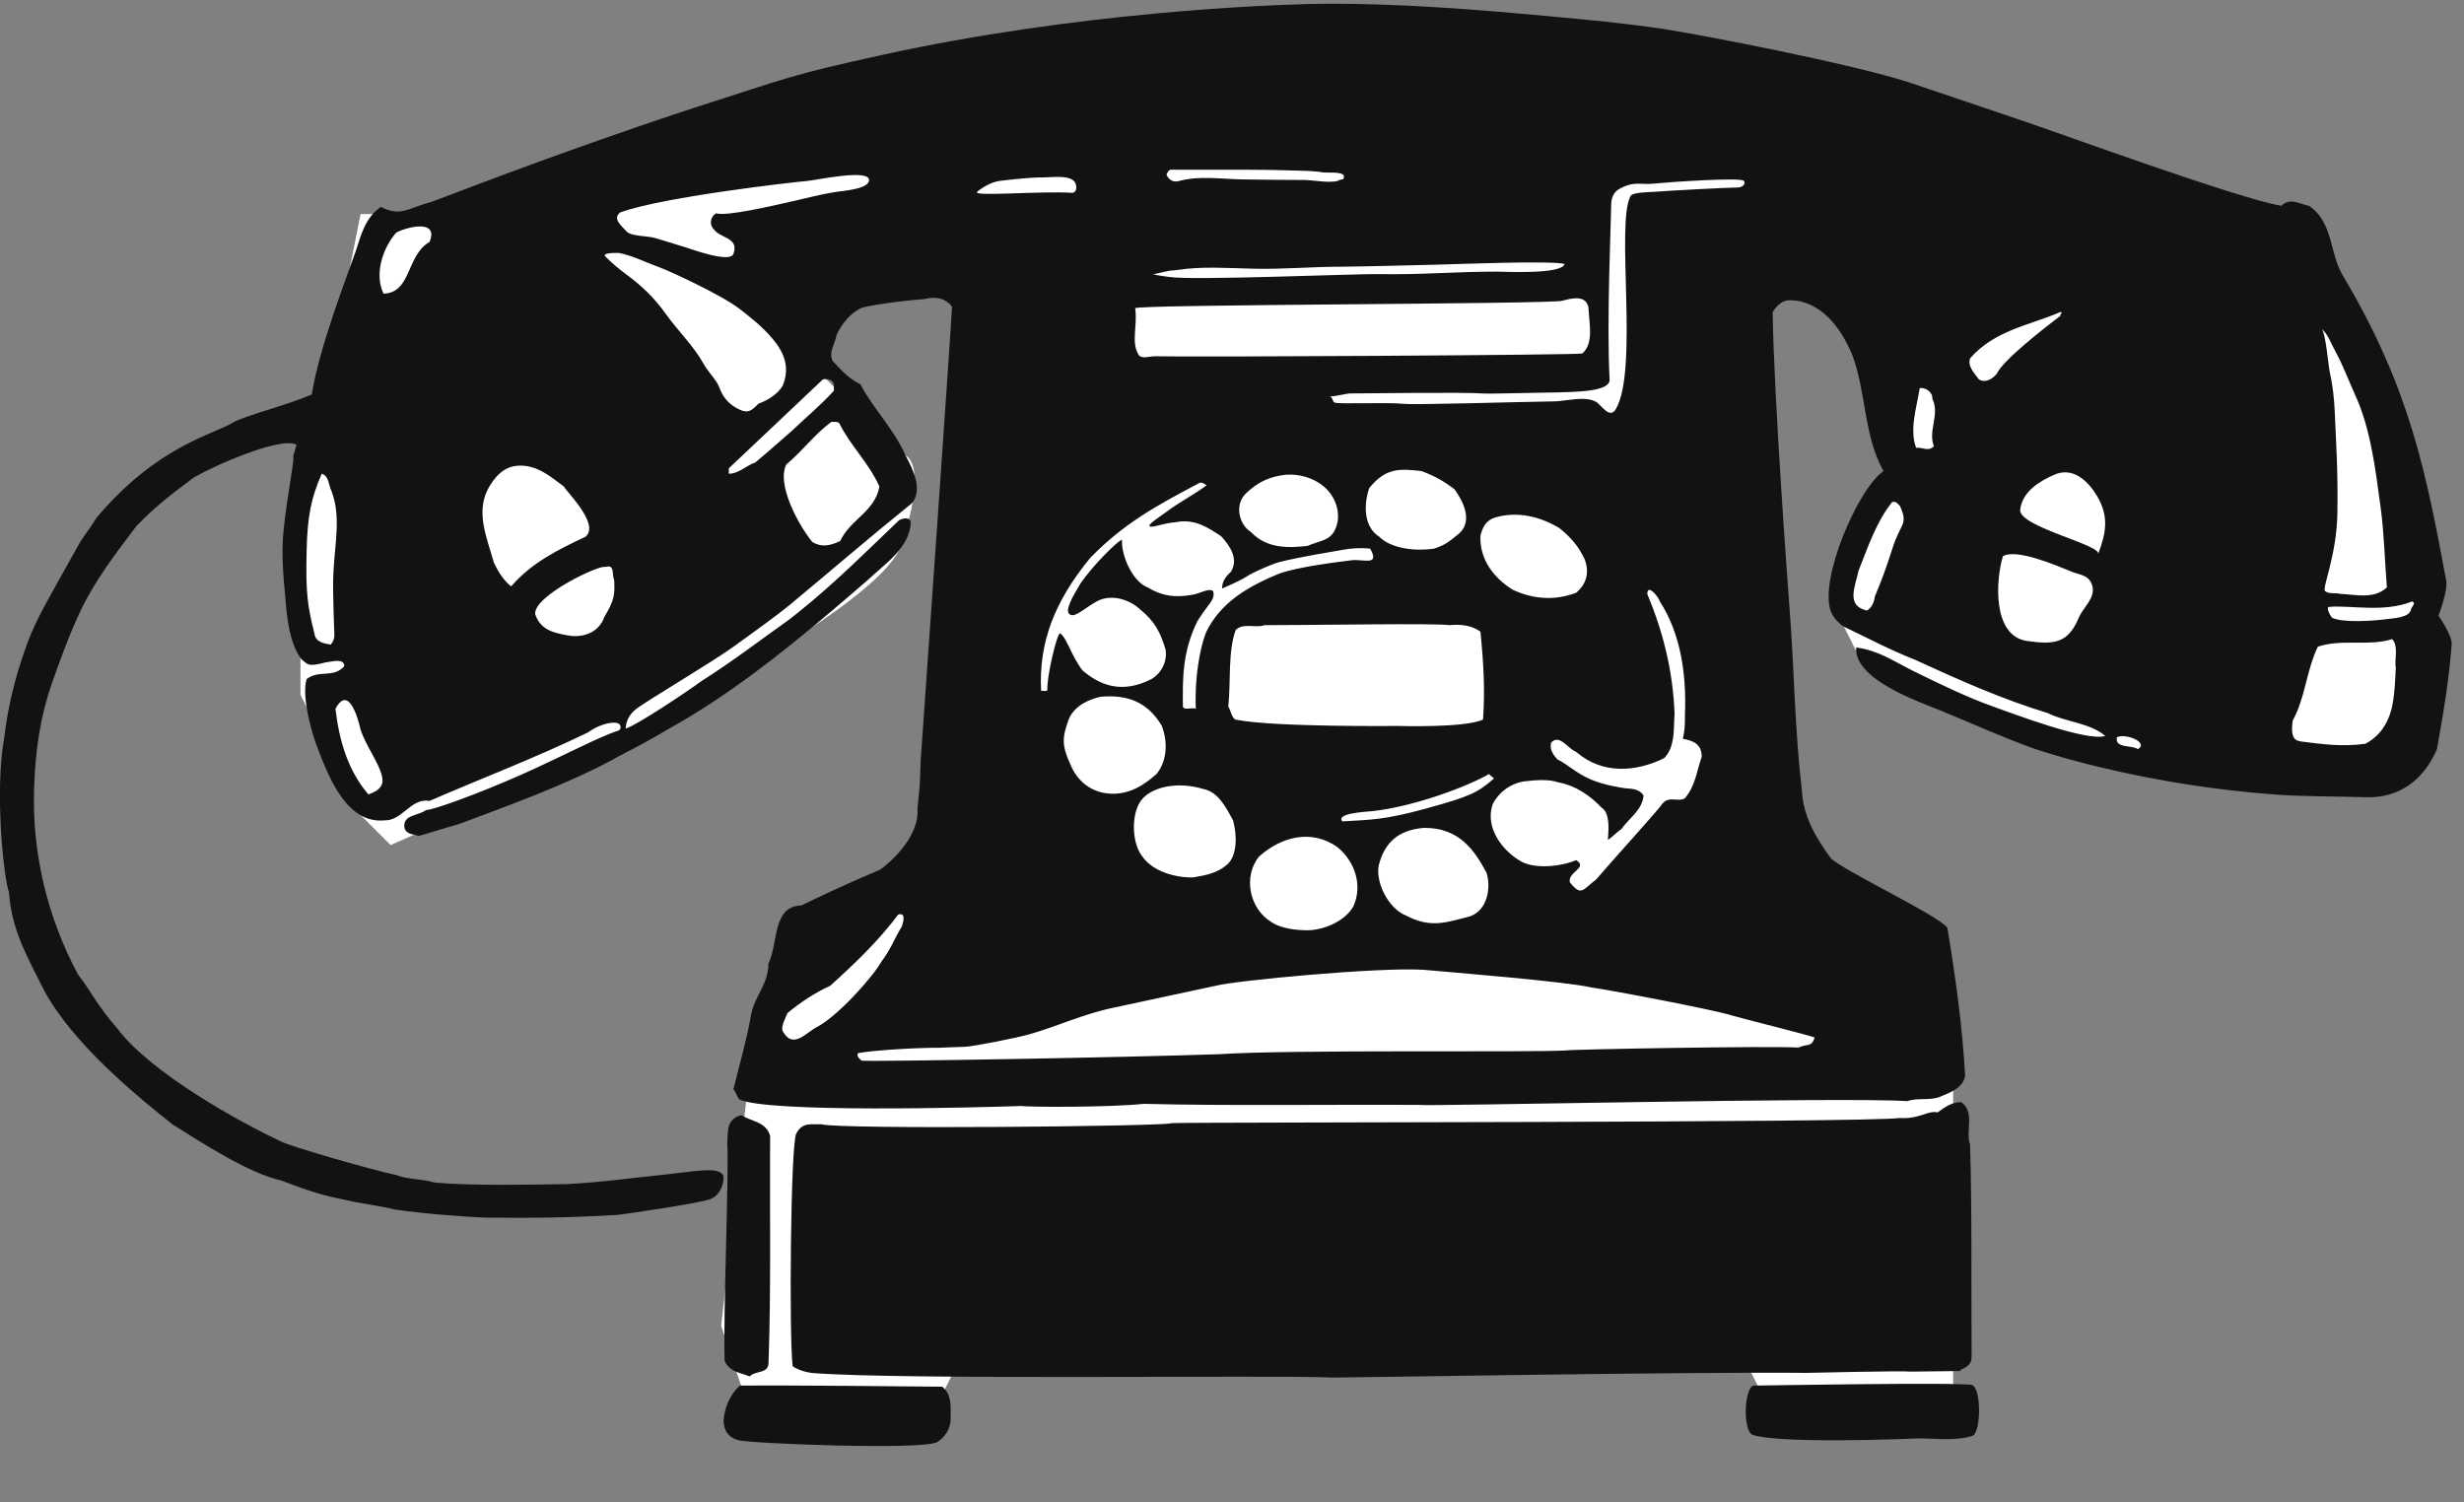 <svg xmlns="http://www.w3.org/2000/svg" fill="none" viewBox="0 0 41 25" height="25" width="41">
<rect x="0" y="0" width="41" height="25" fill="#808080" stroke="none"/>
<g clip-path="url(#clip0_8639_5807)" id="Layer_1">
<path fill="white" d="M12.5 23.562L12 22.062L12.5 17.562L13.5 15.562L16 14.062V10.062L16.5 6.562L16 4.562L14 5.062L13.5 6.062L15 7.562C15.167 7.562 15.4 7.862 15 9.062C14.6 10.262 9.167 12.896 6.5 14.062L6 13.562L5 11.562V8.062L5.5 6.062L6 3.562H7L13 2.062L20 1.062L29 1.562L38 4.062L39 5.562L40.5 9.562V12.562L39 13.062L35 12.562L31 11.062L30.5 10.062L31 8.562L32 8.062L31.5 7.562L31 6.062L30 4.562L29 5.562L30 14.062L32 15.562L32.5 18.062V23.562H29.5L29 22.562H16L15.5 23.562H12.5Z" id="Vector 9"></path>
<g id="Vector">
<path fill="#121211" d="M40.577 10.239C40.577 10.239 40.735 9.831 40.704 9.663C40.377 7.911 40.109 6.469 38.986 4.59C38.756 4.207 38.829 3.702 38.42 3.424C38.263 3.397 38.115 3.281 37.959 3.424C37.286 3.317 34.242 2.208 33.738 2.038C33.292 1.888 32.121 1.488 31.781 1.376C30.828 1.063 28.283 0.573 27.669 0.481C27.038 0.386 26.397 0.327 25.751 0.268C24.558 0.157 23.26 0.055 22.064 0.063C21.034 0.07 17.852 0.218 14.698 0.91C13.118 1.256 13.134 1.288 11.562 1.79C11.212 1.902 10.176 2.253 9.214 2.601C8.215 2.962 7.293 3.319 7.173 3.362C6.78 3.463 6.669 3.613 6.338 3.443C6.077 3.622 6.011 3.902 5.92 4.178C5.785 4.572 5.305 5.795 5.189 6.564C4.795 6.736 4.145 6.896 3.892 7.022C3.579 7.228 2.637 7.395 1.612 8.609C1.42 8.91 1.394 8.906 1.282 9.112C1.143 9.354 0.751 10.062 0.693 10.175C0.561 10.432 0.477 10.616 0.359 10.978C0.228 11.383 0.126 11.805 0.071 12.269C-0.093 13.174 0.063 14.619 0.15 14.853C0.193 15.471 0.447 15.912 0.741 16.494C1.221 17.372 2.261 18.227 2.871 18.711C3.402 19.044 4.15 19.527 4.681 19.644C5.149 19.825 5.396 19.898 5.718 19.96C6.009 20.032 6.321 20.061 6.564 20.126C7.076 20.201 7.733 20.246 8.052 20.261C8.862 20.271 9.534 20.261 10.281 20.216C10.359 20.207 11.569 20.036 11.813 19.956C11.96 19.902 12.047 19.74 12.039 19.57C11.972 19.403 11.575 19.491 11.12 19.539C10.447 19.608 10.01 19.674 9.426 19.704C8.823 19.713 7.835 19.734 7.234 19.678C7.017 19.614 6.783 19.629 6.59 19.552C6.17 19.463 4.838 19.078 4.681 18.997C4.021 18.689 2.517 17.866 1.951 17.113C1.6 16.71 1.541 16.529 1.298 16.216C0.802 15.292 0.532 14.225 0.567 13.131C0.587 12.487 0.671 11.92 0.863 11.373C1.004 10.97 1.152 10.564 1.335 10.175C1.58 9.656 1.921 9.217 2.272 8.751C2.637 8.375 2.929 8.169 3.216 7.953C3.466 7.795 4.637 7.261 4.929 7.397C4.938 7.432 4.871 7.573 4.88 7.612C4.899 7.691 4.726 8.526 4.705 9.016C4.685 9.477 4.755 9.943 4.763 10.13C4.77 10.149 4.802 10.712 5.023 10.978C5.114 11.042 5.109 11.108 5.415 11.023C5.511 11.014 5.729 10.942 5.729 11.085C5.546 11.292 5.302 11.139 5.102 11.301C5.007 11.604 5.215 12.287 5.293 12.467C5.474 12.948 5.781 13.713 6.399 13.651C6.695 13.66 6.834 13.274 7.148 13.327C8.036 12.942 8.917 12.608 9.787 12.186C9.931 12.078 10.167 11.995 10.281 12.036C10.342 12.054 10.342 12.144 10.281 12.161C9.989 12.249 9.309 12.61 8.658 12.898C7.914 13.226 7.203 13.48 7.087 13.48C6.966 13.578 6.695 13.551 6.73 13.776C6.765 13.893 6.878 13.874 6.965 13.911C7.191 13.848 7.409 13.776 7.635 13.713C8.278 13.47 9.456 13.058 10.308 12.578C10.612 12.423 10.893 12.269 11.099 12.144C12.074 11.605 12.951 10.918 13.829 10.175C14.033 10.003 14.236 9.828 14.441 9.65C14.737 9.372 15.128 9.121 15.155 8.699C15.146 8.582 14.998 8.636 14.963 8.654C14.401 9.192 13.883 9.708 13.303 10.174C13.245 10.221 13.186 10.268 13.127 10.313C12.648 10.654 12.178 11.013 11.682 11.327C11.412 11.523 10.62 12.053 10.411 12.125C10.417 11.98 10.485 11.88 10.581 11.802C10.741 11.672 11.842 11.025 12.22 10.751C12.483 10.56 12.918 10.251 13.173 10.039C13.886 9.446 14.483 8.931 15.171 8.376C15.363 8.153 15.189 7.802 15.067 7.578C14.875 7.139 14.527 6.798 14.318 6.395C14.144 6.314 14.014 6.179 13.857 6.009C13.778 5.856 13.9 5.722 13.918 5.578C13.999 5.398 14.148 5.208 14.332 5.125C14.404 5.093 14.974 5.004 15.38 4.977C15.545 4.933 15.728 4.95 15.841 5.103C15.833 5.363 15.379 11.834 15.319 12.664C15.305 13.189 15.301 13.082 15.266 13.45C15.301 13.862 14.927 14.264 14.643 14.473C14.253 14.633 13.601 14.934 13.335 15.067C12.847 15.076 12.951 15.704 12.786 16.036C12.786 16.377 12.56 16.566 12.499 16.88C12.429 17.284 12.307 17.714 12.203 18.126C12.255 18.18 12.255 18.252 12.307 18.296C12.777 18.52 16.215 18.431 16.99 18.404C17.085 18.422 18.434 18.431 19.035 18.368C20.427 18.404 22.125 18.377 23.63 18.386C23.726 18.413 30.689 18.251 31.733 18.323C31.911 18.265 32.073 18.314 32.255 18.261C32.421 18.189 32.647 18.126 32.699 17.911C32.656 17.086 32.534 16.225 32.403 15.436C32.247 15.229 30.645 14.473 30.462 14.279C30.228 13.956 30.003 13.591 29.983 13.158C29.864 12.148 29.856 11.153 29.781 10.175C29.758 9.876 29.516 6.609 29.496 5.193C29.557 5.095 29.653 4.996 29.775 4.996C30.297 4.996 30.637 5.462 30.819 5.902C31.054 6.52 31.011 7.256 31.341 7.839C30.913 8.133 30.262 9.654 30.466 10.175C30.503 10.268 30.571 10.349 30.671 10.422C31.062 10.611 31.454 10.817 31.864 10.978C32.586 11.31 33.309 11.633 34.074 11.866C34.375 12.017 34.776 12.027 35.03 12.246C34.727 12.348 33.455 11.859 33.167 11.758C32.744 11.609 32.236 11.363 31.832 11.163C31.502 10.999 31.256 10.822 30.885 10.774C30.847 11.311 31.95 11.684 32.3 11.827C32.733 12.004 33.377 12.292 33.817 12.447C34.17 12.572 35.784 13.069 37.851 13.221C38.363 13.258 38.879 13.25 39.383 13.266C39.914 13.282 40.33 12.981 40.549 12.468C40.653 11.897 40.751 11.31 40.795 10.723C40.807 10.572 40.573 10.241 40.573 10.241L40.577 10.239ZM5.546 9.56C5.533 9.878 5.565 10.547 5.564 10.58C5.561 10.634 5.54 10.687 5.502 10.726C5.389 10.708 5.25 10.682 5.233 10.547C5.119 10.089 5.085 9.878 5.102 9.175C5.114 8.584 5.18 8.278 5.354 7.883C5.476 7.919 5.467 8.08 5.519 8.179C5.676 8.609 5.572 9.015 5.546 9.56ZM6.363 12.957C6.377 13.064 6.323 13.154 6.13 13.219C5.79 12.824 5.643 12.323 5.582 11.794C5.8 11.39 5.956 11.946 6 12.143C6.098 12.436 6.331 12.723 6.363 12.957ZM7.148 4.026C6.756 4.25 6.852 4.869 6.382 4.887C6.226 4.564 6.365 4.133 6.591 3.873C6.722 3.793 7.313 3.622 7.148 4.026ZM8.506 9.757C8.375 9.658 8.288 9.507 8.218 9.362C8.105 8.95 7.888 8.493 8.158 8.071C8.288 7.861 8.436 7.757 8.636 7.748C8.941 7.739 9.159 7.928 9.385 8.098C9.437 8.197 9.986 8.726 9.742 8.932C9.307 9.138 8.854 9.353 8.506 9.757ZM10.055 10.268C9.959 10.546 9.669 10.617 9.446 10.573C9.223 10.53 9.002 10.493 8.906 10.224C8.863 9.918 9.992 9.386 10.073 9.435C10.238 9.381 10.177 9.569 10.22 9.65C10.229 9.883 10.235 9.968 10.055 10.268ZM11.989 6.496C11.97 6.451 11.953 6.405 11.931 6.369C11.861 6.258 11.768 6.164 11.704 6.048C11.536 5.748 11.277 5.503 11.073 5.216C10.88 4.946 10.67 4.748 10.41 4.558C10.298 4.475 10.173 4.37 10.073 4.268C10.005 4.198 10.297 4.209 10.304 4.21C10.525 4.252 10.765 4.375 10.98 4.451C11.127 4.503 12.023 4.914 12.318 5.149C12.459 5.26 12.674 5.42 12.857 5.639C13.039 5.855 13.153 6.106 13.023 6.42C12.944 6.554 12.779 6.662 12.622 6.716C12.503 6.839 12.444 6.882 12.3 6.813C12.16 6.746 12.054 6.647 11.989 6.496ZM13.963 7.039C14.155 7.425 14.459 7.703 14.633 8.097C14.555 8.519 14.154 8.635 13.98 9.003C13.806 9.084 13.676 9.11 13.519 9.021C13.281 8.734 12.918 8.053 13.084 7.729C13.353 7.505 13.554 7.227 13.832 7.021C13.875 7.021 13.928 7.012 13.963 7.039ZM13.876 6.42V6.501C13.667 6.734 13.413 6.943 13.171 7.174C12.917 7.395 12.741 7.553 12.567 7.696C12.41 7.75 12.292 7.883 12.127 7.883V7.793C12.649 7.3 13.18 6.798 13.693 6.313C13.771 6.295 13.876 6.322 13.876 6.42ZM14.459 3.012C14.428 3.152 14.011 3.176 13.912 3.193C13.628 3.237 13.358 3.314 13.078 3.374C12.871 3.42 12.094 3.603 11.918 3.55C11.813 3.604 11.804 3.748 11.874 3.81C11.979 3.971 12.301 3.944 12.205 4.223C12.148 4.386 11.501 4.143 11.405 4.115C11.234 4.064 11.064 4.007 10.892 3.958C10.785 3.927 10.496 3.931 10.43 3.855C10.351 3.765 10.177 3.639 10.325 3.532C11.063 3.272 13.196 3.031 13.433 3.011C13.574 3 14.507 2.794 14.459 3.012ZM26.809 3.425C26.809 3.191 26.931 3.138 27.079 3.084C27.214 3.035 27.358 3.071 27.498 3.057C27.776 3.029 29.006 2.944 29.02 3.013C29.055 3.075 28.976 3.12 28.915 3.12C28.745 3.12 27.811 3.17 27.507 3.193C27.445 3.197 27.167 3.199 27.133 3.26C26.881 3.708 27.271 6.152 26.887 6.807C26.784 6.983 26.647 6.738 26.558 6.687C26.372 6.581 26.062 6.677 25.86 6.679C25.241 6.687 23.579 6.74 23.362 6.72C23.05 6.69 22.274 6.73 22.206 6.698C22.169 6.682 22.176 6.606 22.126 6.592C22.184 6.609 22.389 6.548 22.466 6.547C22.72 6.545 24.425 6.525 24.659 6.547C24.758 6.556 25.238 6.54 25.723 6.533C26.257 6.525 26.794 6.517 26.783 6.314C26.731 5.346 26.809 3.66 26.809 3.426V3.425ZM26.226 14.313C25.974 14.421 25.547 14.462 25.321 14.34C25.012 14.171 24.694 13.775 24.842 13.372C24.947 13.175 25.138 13.04 25.347 13.004C25.556 12.978 25.778 12.964 25.926 13.018C26.23 13.072 26.481 13.259 26.644 13.435C26.782 13.516 26.773 13.76 26.754 13.971C26.78 13.978 26.933 13.816 26.974 13.802C27.113 13.605 27.323 13.488 27.349 13.237C27.276 13.127 27.159 13.126 27.046 13.117C27.003 13.113 26.692 13.067 26.462 12.967C26.224 12.864 26.064 12.704 25.913 12.636C25.844 12.556 25.783 12.475 25.809 12.358C25.948 12.206 26.087 12.457 26.226 12.511C26.662 12.887 27.21 12.85 27.689 12.617C27.88 12.428 27.845 12.115 27.864 11.884C27.838 11.158 27.671 10.511 27.41 9.882C27.41 9.703 27.602 9.937 27.619 10.008C27.967 10.546 28.063 11.219 28.037 11.883C28.039 12.095 28.029 12.165 28.002 12.295C28.176 12.322 28.316 12.385 28.316 12.591C28.229 12.842 28.211 13.076 28.037 13.282C27.924 13.354 27.776 13.237 27.663 13.372C27.593 13.48 26.852 14.292 26.558 14.636C26.336 14.803 26.314 14.924 26.122 14.682C26.079 14.511 26.435 14.439 26.226 14.313ZM24.856 12.957C24.578 13.199 24.448 13.255 23.737 13.452C23.026 13.649 22.789 13.64 22.336 13.668C22.223 13.533 22.714 13.509 22.841 13.497C23.542 13.419 24.424 13.085 24.781 12.878C24.79 12.915 24.847 12.922 24.856 12.957ZM24.738 14.529C24.808 14.763 24.759 15.134 24.468 15.246C24.077 15.345 23.814 15.455 23.396 15.235C23.083 15.109 22.88 14.653 22.945 14.386C23.041 14.027 23.259 13.811 23.694 13.776C24.282 13.77 24.538 14.152 24.738 14.529ZM20.021 13.129C20.273 13.175 20.404 13.444 20.517 13.649C20.59 13.91 20.583 14.241 20.422 14.384C20.261 14.528 20.065 14.565 19.855 14.6C19.725 14.609 19.218 14.573 18.994 14.233C18.831 14.008 18.824 13.545 18.984 13.324C19.144 13.103 19.575 12.993 20.021 13.129ZM18.411 13.201C18.188 13.173 17.94 13.037 17.808 12.714C17.662 12.39 17.675 12.272 17.786 11.962C17.891 11.729 18.13 11.638 18.312 11.594C18.747 11.557 19.089 11.668 19.333 12.08C19.429 12.34 19.429 12.646 19.246 12.878C19.056 13.045 18.787 13.249 18.411 13.201ZM20.438 11.757C20.482 11.353 20.43 10.842 20.561 10.484C20.683 10.358 20.9 10.457 21.039 10.403C21.901 10.403 23.912 10.367 24.111 10.403C24.303 10.385 24.486 10.403 24.634 10.511C24.686 11.031 24.712 11.488 24.677 11.973C24.381 12.116 23.259 12.08 23.259 12.08C23.259 12.08 21.195 12.102 20.568 11.976C20.499 11.967 20.473 11.802 20.438 11.757ZM22.783 8.123C23.065 7.772 23.302 7.802 23.65 7.838C23.85 7.909 24.03 8.008 24.204 8.143C24.336 8.328 24.517 8.66 24.282 8.875C24.125 9.001 24.059 9.067 23.859 9.13C23.444 9.187 23.099 9.085 22.957 8.936C22.679 8.765 22.695 8.38 22.783 8.123ZM20.952 14.251C21.313 13.931 21.813 13.784 22.257 14.098C22.558 14.351 22.666 14.735 22.527 15.066C22.393 15.335 21.994 15.495 21.709 15.479C21.497 15.475 21.277 15.43 21.157 15.344C20.787 15.123 20.68 14.582 20.952 14.251ZM24.634 8.914C24.669 8.771 24.729 8.654 24.886 8.609C25.187 8.523 25.557 8.553 25.948 8.788C26.148 8.949 26.267 9.095 26.365 9.299C26.452 9.516 26.403 9.717 26.226 9.864C26.052 9.927 25.678 10.043 25.182 9.819C24.869 9.631 24.616 9.317 24.634 8.914ZM22.258 8.68C22.188 9.004 22.014 8.975 21.751 9.085C21.469 9.113 21.089 9.145 20.813 8.851C20.622 8.734 20.529 8.399 20.739 8.203C20.939 8.014 21.135 7.928 21.396 7.9C21.634 7.882 21.927 7.963 22.11 8.178C22.223 8.313 22.286 8.493 22.258 8.68ZM19.472 2.824C19.903 2.824 20.333 2.824 20.764 2.824C21.068 2.824 21.349 2.831 21.653 2.841C21.774 2.844 21.901 2.849 22.035 2.871C22.067 2.876 22.358 2.851 22.362 2.931C22.365 3.011 22.318 2.977 22.292 2.994C22.194 3.062 21.84 2.996 21.713 2.995C21.367 2.994 21.01 2.991 20.659 2.985C20.324 2.979 19.947 2.92 19.62 3.012C19.524 3.039 19.445 2.994 19.41 2.904C19.428 2.868 19.437 2.842 19.471 2.824H19.472ZM19.602 4.491C19.984 4.43 20.446 4.461 20.843 4.471C21.34 4.484 21.823 4.438 22.319 4.438C22.59 4.438 23.649 4.41 23.91 4.404C24.161 4.399 25.825 4.331 26.035 4.393C25.98 4.571 25.045 4.52 24.9 4.52C24.253 4.519 23.605 4.575 22.957 4.561C22.6 4.553 19.823 4.671 19.454 4.608C19.352 4.596 19.261 4.582 19.185 4.563C19.2 4.567 19.435 4.504 19.487 4.502C19.526 4.5 19.564 4.496 19.602 4.491ZM18.889 5.129C18.88 5.065 25.782 5.062 25.995 5.005C26.151 4.963 26.425 4.889 26.435 5.164C26.444 5.397 26.522 5.711 26.33 5.882C26.3 5.908 19.784 5.945 19.216 5.928C19.144 5.926 18.994 5.98 18.947 5.905C18.815 5.695 18.932 5.425 18.889 5.129ZM19.959 8.035C20.012 8.017 20.038 8.062 20.081 8.071C19.867 8.237 19.648 8.336 19.394 8.528C19.276 8.614 19.095 8.729 19.13 8.757C19.17 8.789 19.357 8.704 19.568 8.689C19.873 8.627 20.103 8.779 20.32 8.923C20.468 9.084 20.613 9.3 20.483 9.515C20.387 9.596 20.335 9.686 20.335 9.793C20.511 9.713 20.612 9.679 20.795 9.562C20.903 9.503 21.17 9.383 21.292 9.352C21.618 9.267 22.291 9.16 22.358 9.147C22.495 9.122 22.641 9.113 22.798 9.129C22.963 9.417 22.702 9.306 22.504 9.321C22.216 9.358 21.634 9.427 21.292 9.542C20.813 9.74 20.317 10 20.065 10.529C19.963 10.796 19.875 11.293 19.898 11.797C19.854 11.761 19.7 11.829 19.683 11.758C19.679 11.3 19.669 10.862 19.922 10.34C20.107 10.039 20.224 9.989 20.187 9.838C20.117 9.773 19.944 9.892 19.813 9.901C19.552 9.946 19.334 9.919 19.099 9.775C18.835 9.677 18.649 9.216 18.671 8.983C18.626 8.974 18.197 9.389 17.977 9.712C17.919 9.817 17.728 10.103 17.78 10.201C17.859 10.309 17.992 10.156 18.247 10.008C18.503 9.87 18.809 9.989 18.963 10.134C19.226 10.345 19.308 10.529 19.395 10.807C19.423 11.007 19.334 11.193 19.16 11.3C18.672 11.549 18.308 11.408 18.012 11.156C17.825 10.909 17.749 10.611 17.642 10.54C17.593 10.508 17.411 11.282 17.429 11.479C17.411 11.515 17.359 11.488 17.324 11.497C17.281 10.681 17.554 9.999 18.142 9.282C18.7 8.708 19.26 8.404 19.962 8.035L19.959 8.035ZM16.737 2.998C16.954 2.974 17.172 2.951 17.391 2.951C17.532 2.951 17.876 2.897 17.906 3.084C17.915 3.137 17.906 3.2 17.845 3.209C17.317 3.174 16.159 3.277 16.261 3.191C16.363 3.105 16.506 3.027 16.636 3.01C16.669 3.005 16.703 3.001 16.737 2.998ZM13.603 17.085C13.429 17.166 13.206 17.461 13.04 17.183C12.971 17.111 13.066 16.959 13.101 16.86C13.327 16.672 13.562 16.519 13.815 16.403C14.232 16.026 14.615 15.659 14.946 15.219C15.085 15.175 15.024 15.362 15.007 15.416C14.893 15.596 14.815 15.811 14.667 16C14.523 16.258 13.954 16.895 13.603 17.085ZM30.195 17.264C30.143 17.435 30.075 17.359 29.927 17.432C29.504 17.401 26.096 17.462 26.052 17.48C25.399 17.516 21.491 17.462 20.291 17.542C18.724 17.596 14.581 17.668 14.337 17.65C14.302 17.614 14.25 17.587 14.277 17.524C14.524 17.477 15.268 17.432 15.635 17.435C15.765 17.426 15.914 17.427 16.057 17.419C16.216 17.41 16.92 17.27 17.125 17.212C17.593 17.079 18.031 16.871 18.516 16.771C18.837 16.699 19.941 16.468 20.23 16.403C20.554 16.317 22.934 16.092 23.679 16.137C24.159 16.18 26.059 16.333 26.471 16.43C26.847 16.483 28.57 16.814 28.812 16.896C29.11 16.98 30.082 17.22 30.195 17.264ZM31.483 9.147C31.368 9.497 31.329 9.607 31.196 9.927C31.187 10.017 31.144 10.115 31.065 10.16C30.708 10.079 30.871 9.757 30.926 9.496C31.083 9.101 31.222 8.68 31.483 8.357C31.544 8.33 31.579 8.384 31.614 8.419C31.761 8.742 31.621 8.693 31.483 9.146V9.147ZM32.18 7.425C32.084 7.524 31.979 7.434 31.883 7.452C31.77 7.147 31.892 6.779 31.944 6.457C32.049 6.448 32.162 6.528 32.153 6.636C32.284 6.896 32.075 7.174 32.18 7.425ZM32.928 6.313C32.85 6.205 32.737 6.097 32.781 5.963C33.198 5.488 33.773 5.416 34.286 5.191C34.338 5.209 34.269 5.218 34.286 5.254C34.036 5.444 33.329 5.989 33.224 6.222C33.146 6.312 33.033 6.377 32.928 6.313ZM34.794 9.947C34.742 10.06 34.64 10.163 34.595 10.269C34.412 10.706 34.189 10.729 33.734 10.667C33.146 10.586 33.208 9.646 33.328 9.255C33.557 9.125 34.21 9.406 34.477 9.515C34.61 9.569 34.769 9.565 34.817 9.756C34.834 9.824 34.821 9.887 34.794 9.947ZM34.912 9.219C34.97 9.067 33.584 8.762 33.615 8.483C33.65 8.178 33.937 8.008 34.181 7.9C34.495 7.761 34.748 8.006 34.897 8.259C35.094 8.595 35.047 8.865 34.912 9.219ZM35.573 12.466C35.477 12.394 35.182 12.457 35.225 12.268C35.368 12.195 35.764 12.358 35.573 12.466ZM38.864 5.855C38.986 6.079 39.073 6.313 39.177 6.546C39.447 7.12 39.525 7.802 39.612 8.438C39.671 8.867 39.682 9.353 39.717 9.775C39.499 9.972 39.223 9.897 38.942 9.882C38.834 9.858 38.768 9.891 38.69 9.838C38.63 9.795 38.882 9.251 38.893 8.544C38.904 7.837 38.874 7.432 38.85 6.865C38.84 6.632 38.816 6.411 38.765 6.183C38.74 6.068 38.699 5.532 38.629 5.47C38.742 5.569 38.776 5.695 38.864 5.855ZM39.865 11.111C39.856 11.342 39.842 11.61 39.793 11.802C39.732 12.039 39.6 12.248 39.36 12.376C38.977 12.43 38.664 12.385 38.298 12.34C38.211 12.325 38.104 12.315 38.15 11.99C38.359 11.613 38.377 11.156 38.568 10.761C38.969 10.626 39.408 10.76 39.804 10.635C39.917 10.752 39.839 10.977 39.865 11.111ZM40.117 10.143C40.09 10.28 39.833 10.286 39.674 10.307C39.483 10.332 38.984 10.366 38.805 10.28C38.793 10.274 38.687 10.104 38.76 10.098C39.126 10.069 39.665 10.197 40.135 10.009C40.213 10.036 40.128 10.09 40.117 10.143Z"></path>
<path fill="#121211" d="M12.815 18.905C12.806 20.098 12.832 21.452 12.788 22.672C12.788 22.87 12.571 22.798 12.475 22.905C12.336 22.843 12.136 22.834 12.058 22.645C12.031 21.873 12.134 19.457 12.101 19.03C12.115 18.815 12.084 18.626 12.336 18.555C12.493 18.663 12.753 18.663 12.815 18.905Z"></path>
<path fill="#121211" d="M15.678 23.075C15.852 23.209 15.817 23.46 15.817 23.64C15.809 23.783 15.722 23.918 15.591 23.999C15.321 24.133 12.468 24.02 12.284 23.965C12.149 23.926 12.048 23.841 12.04 23.64C12.058 23.407 12.153 23.201 12.31 23.057C13.111 23.048 15.355 23.072 15.678 23.075Z"></path>
<path fill="#121211" d="M30.061 22.845C30.061 22.845 31.681 22.807 31.795 22.824L32.63 22.814C32.625 22.809 32.62 22.803 32.615 22.798C32.751 22.738 32.807 22.699 32.807 22.564C32.798 21.417 32.816 20.151 32.781 19.048C32.702 18.824 32.868 18.501 32.633 18.34C32.476 18.34 32.363 18.421 32.242 18.51C32.067 18.474 31.953 18.625 31.602 18.604C31.077 18.684 19.726 18.672 19.499 18.689C19.447 18.743 13.946 18.797 13.668 18.708C13.512 18.717 13.354 18.662 13.251 18.86C13.155 18.995 13.128 22.268 13.19 22.735C13.22 22.759 13.345 22.827 13.517 22.847C15.05 22.968 21.241 22.877 22.189 22.923C22.538 22.923 28.03 22.826 30.062 22.845H30.061Z"></path>
<path fill="#121211" d="M29.169 23.057C29.02 23.146 29.004 23.765 29.151 23.873C29.587 24.025 31.602 23.95 31.884 23.936C32.205 23.93 32.532 23.988 32.829 23.89C32.968 23.8 32.966 23.097 32.815 23.047C32.663 22.997 29.169 23.057 29.169 23.057Z"></path>
</g>
</g>
<defs>
<clipPath id="clip0_8639_5807">
<rect transform="translate(0 0.062)" fill="white" height="24" width="40.8"></rect>
</clipPath>
</defs>
</svg>
